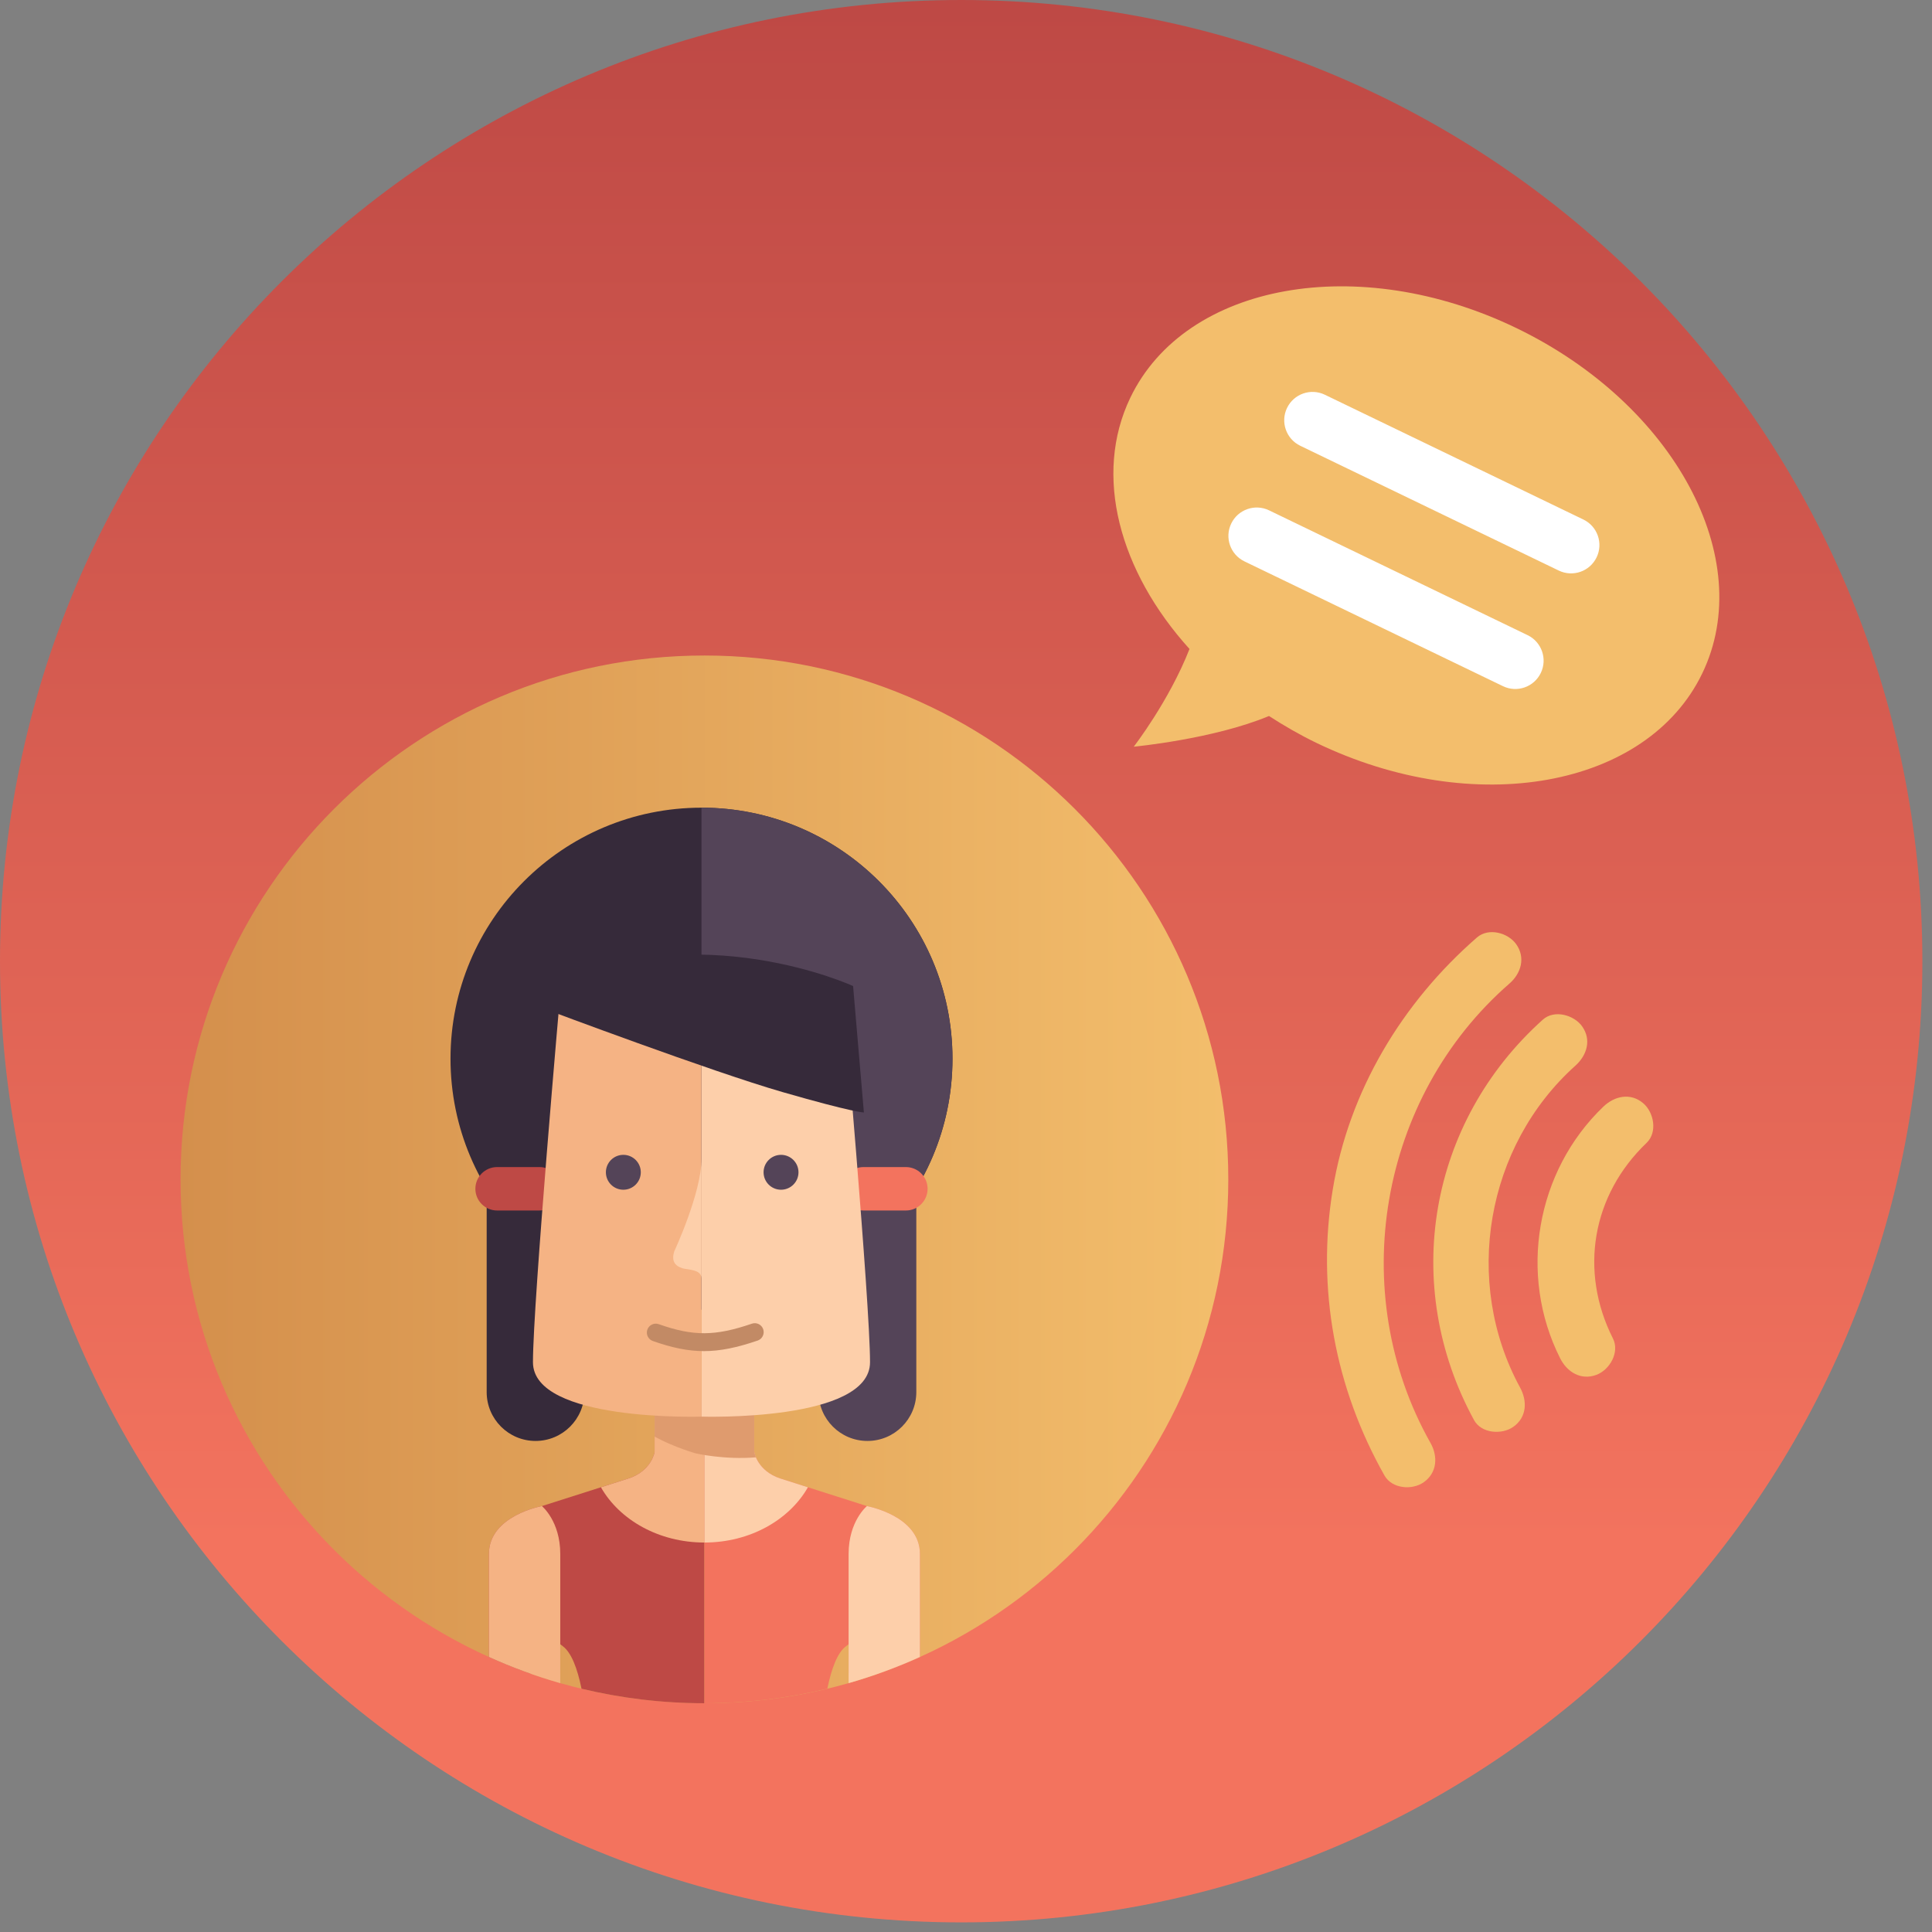 <?xml version="1.0" encoding="UTF-8" standalone="no"?><!DOCTYPE svg PUBLIC "-//W3C//DTD SVG 1.1//EN" "http://www.w3.org/Graphics/SVG/1.1/DTD/svg11.dtd"><svg width="100%" height="100%" viewBox="0 0 148 148" version="1.1" xmlns="http://www.w3.org/2000/svg" xmlns:xlink="http://www.w3.org/1999/xlink" xml:space="preserve" style="fill-rule:evenodd;clip-rule:evenodd;stroke-linejoin:round;stroke-miterlimit:1.414;"><rect x="0" y="0" width="148" height="148" fill="#808080" stroke="none"/><g><g><path d="M147.263,73.632c0,40.665 -32.966,73.631 -73.631,73.631c-40.666,0 -73.632,-32.966 -73.632,-73.631c0,-40.666 32.966,-73.632 73.632,-73.632c40.665,0 73.631,32.966 73.631,73.632Z" style="fill:url(#_Linear1);"/><path d="M114.168,28.749c9.604,4.222 15.063,12.967 12.183,19.517c-2.879,6.551 -13.014,8.441 -22.618,4.219c-9.603,-4.222 -15.062,-12.967 -12.183,-19.517c2.88,-6.551 13.014,-8.441 22.618,-4.219Z" style="fill:#fff;"/><path d="M94.318,40.106c0.52,-1.08 1.819,-1.532 2.898,-1.012l19.805,9.562c1.079,0.52 1.532,1.818 1.011,2.897c-0.522,1.08 -1.819,1.532 -2.898,1.011l-19.805,-9.56c-1.08,-0.522 -1.532,-1.819 -1.011,-2.898Zm27.989,2.59c-0.521,1.081 -1.818,1.533 -2.898,1.012l-19.804,-9.56c-1.08,-0.521 -1.533,-1.818 -1.012,-2.898c0.521,-1.08 1.819,-1.532 2.897,-1.011l19.806,9.56c1.079,0.522 1.532,1.819 1.011,2.897Zm-31.186,7.018c-1.567,3.998 -4.271,7.486 -4.271,7.486c0,0 6.08,-0.569 10.362,-2.351c1.142,0.739 2.341,1.435 3.618,2.053c12.095,5.838 25.333,3.46 29.568,-5.312c4.235,-8.773 -2.138,-20.618 -14.233,-26.457c-12.095,-5.839 -25.333,-3.46 -29.568,5.312c-2.874,5.956 -0.851,13.323 4.524,19.269Z" style="fill:#f3be6c;fill-rule:nonzero;"/><g><path d="M94.093,90.345c0,22.163 -17.967,40.131 -40.13,40.131c-22.165,0 -40.131,-17.968 -40.131,-40.131c0,-22.163 17.966,-40.13 40.131,-40.13c22.163,0 40.13,17.967 40.13,40.13Z" style="fill:url(#_Linear2);"/><path d="M53.963,107.213l-3.817,0l0,4.027c0,0 -0.24,1.453 -2.01,2.021c-1.744,0.56 -6.624,2.112 -6.624,2.112c0,0 -4.059,0.731 -4.059,3.667l0,7.893c1.012,0.458 2.049,0.872 3.104,1.246l2.362,0l0,-2.223l0.201,0.156c0.651,0.49 1.107,1.687 1.427,3.251c3.021,0.725 6.173,1.113 9.416,1.113l0,-23.263Z" style="fill:#be4945;fill-rule:nonzero;"/><path d="M66.411,115.373c0,0 -4.879,-1.552 -6.624,-2.112c-1.768,-0.568 -2.008,-2.021 -2.008,-2.021l0,-4.027l-3.816,0l0,23.263c3.241,0 6.393,-0.388 9.414,-1.113c0.321,-1.564 0.776,-2.761 1.427,-3.251l0.203,-0.156l0,2.223l2.36,0c1.055,-0.374 2.092,-0.788 3.104,-1.246l0,-7.893c0,-2.935 -4.056,-3.665 -4.06,-3.667Z" style="fill:#f3735e;fill-rule:nonzero;"/><path d="M41.512,115.373c0,0 -4.059,0.731 -4.059,3.667l0,7.893c1.757,0.795 3.583,1.466 5.466,2.004l0,-9.897c0,-2.522 -1.407,-3.667 -1.407,-3.667Z" style="fill:#f5b384;fill-rule:nonzero;"/><path d="M66.411,115.373c0,0 -1.404,1.145 -1.404,3.667l0,9.897c1.881,-0.538 3.707,-1.209 5.464,-2.004l0,-7.893c0,-2.936 -4.06,-3.667 -4.06,-3.667Z" style="fill:#fdcfaa;fill-rule:nonzero;"/><path d="M50.145,111.24c0,0 -0.241,1.453 -2.009,2.021c-0.503,0.161 -1.269,0.406 -2.102,0.672c1.429,2.505 4.442,4.232 7.929,4.232l0,-10.952l-3.818,0l0,4.027Z" style="fill:#f5b384;fill-rule:nonzero;"/><path d="M57.779,111.24l0,-4.027l-3.816,0l0,10.952c3.485,0 6.498,-1.727 7.927,-4.232c-0.833,-0.266 -1.598,-0.511 -2.103,-0.672c-1.768,-0.568 -2.008,-2.021 -2.008,-2.021Z" style="fill:#fdcfaa;fill-rule:nonzero;"/><path d="M57.779,107.213l-7.634,0l0,2.838c1.534,0.84 3.17,1.289 3.17,1.289c0,0 2.172,0.5 4.592,0.299l-0.128,-0.383c0,-1.011 0,-4.043 0,-4.043Z" style="fill:#df9b6e;"/><path d="M72.964,81.099c0,10.619 -8.607,19.226 -19.227,19.226c-10.618,0 -19.226,-8.607 -19.226,-19.226c0,-10.618 8.608,-19.227 19.226,-19.227c10.62,0 19.227,8.609 19.227,19.227Z" style="fill:#362a3a;fill-rule:nonzero;"/><path d="M72.964,81.099c0,-10.618 -8.607,-19.227 -19.227,-19.227l0,38.453c10.62,0 19.227,-8.607 19.227,-19.226Z" style="fill:#544458;fill-rule:nonzero;"/><path d="M44.769,106.639c0,2.069 -1.676,3.744 -3.744,3.744c-2.067,0 -3.744,-1.675 -3.744,-3.744l0,-20.012c0,-2.067 1.677,-3.744 3.744,-3.744c2.068,0 3.744,1.677 3.744,3.744l0,20.012Z" style="fill:#362a3a;fill-rule:nonzero;"/><path d="M42.987,91.067c0,0.918 -0.744,1.663 -1.663,1.663l-3.244,0c-0.919,0 -1.664,-0.745 -1.664,-1.663c0,-0.919 0.745,-1.664 1.664,-1.664l3.244,0c0.919,0 1.663,0.745 1.663,1.664Z" style="fill:#be4945;fill-rule:nonzero;"/><path d="M62.705,106.639c0,2.069 1.676,3.744 3.745,3.744c2.067,0 3.744,-1.675 3.744,-3.744l0,-20.012c0,-2.067 -1.677,-3.744 -3.744,-3.744c-2.069,0 -3.745,1.677 -3.745,3.744l0,20.012Z" style="fill:#544458;fill-rule:nonzero;"/><path d="M64.487,91.067c0,0.918 0.745,1.663 1.663,1.663l3.245,0c0.918,0 1.663,-0.745 1.663,-1.663c0,-0.919 -0.745,-1.664 -1.663,-1.664l-3.245,0c-0.918,0 -1.663,0.745 -1.663,1.664Z" style="fill:#f3735e;fill-rule:nonzero;"/><path d="M53.737,75.048l0,33.472c0,0 12.911,0.41 12.911,-4.167c0,-4.577 -2.118,-28.554 -2.118,-28.554l-10.793,-0.751Z" style="fill:#fdcfaa;fill-rule:nonzero;"/><path d="M53.737,75.048l0,33.472c0,0 -12.91,0.41 -12.91,-4.167c0,-4.577 2.117,-28.554 2.117,-28.554l10.793,-0.751Z" style="fill:#f5b384;fill-rule:nonzero;"/><path d="M42.075,75.536l-0.159,1.823c0,0 12.569,4.722 18.02,6.296c5.454,1.573 6.242,1.566 6.242,1.566l-0.827,-9.685c0,0 -11.789,-5.426 -23.276,0Z" style="fill:#362a3a;fill-rule:nonzero;"/><path d="M58.493,89.802c0,0.739 0.599,1.337 1.338,1.337c0.737,0 1.337,-0.598 1.337,-1.337c0,-0.737 -0.6,-1.336 -1.337,-1.336c-0.739,0 -1.338,0.599 -1.338,1.336Z" style="fill:#544458;fill-rule:nonzero;"/><path d="M49.088,89.802c0,0.739 -0.598,1.337 -1.337,1.337c-0.737,0 -1.337,-0.598 -1.337,-1.337c0,-0.737 0.6,-1.336 1.337,-1.336c0.739,0 1.337,0.599 1.337,1.336Z" style="fill:#544458;fill-rule:nonzero;"/><path d="M53.737,88.774c0,2.621 -2.09,7.093 -2.09,7.093c-0.21,0.698 0.012,1.097 0.645,1.292c0.362,0.111 1.445,0.07 1.445,0.766c0,0 0,-6.995 0,-9.151Z" style="fill:#fdcfaa;fill-rule:nonzero;"/><path d="M53.923,103.501c-1.235,0 -2.451,-0.259 -3.915,-0.775c-0.356,-0.124 -0.543,-0.516 -0.417,-0.871c0.124,-0.356 0.517,-0.543 0.87,-0.418c2.653,0.936 4.319,0.926 7.136,-0.037c0.355,-0.125 0.746,0.068 0.868,0.425c0.122,0.357 -0.069,0.746 -0.426,0.868c-1.577,0.539 -2.855,0.808 -4.116,0.808Z" style="fill:#c28a65;fill-rule:nonzero;"/></g><g><path d="M112.917,108.784c-5.636,-10.339 -3.492,-22.812 5.273,-30.676c0.877,-0.787 2.39,-0.36 3.01,0.518c0.737,1.044 0.357,2.224 -0.518,3.009c-6.862,6.157 -8.65,16.562 -4.237,24.657c0.562,1.032 0.526,2.272 -0.518,3.01c-0.877,0.619 -2.445,0.517 -3.01,-0.518Z" style="fill:#f3be6c;fill-rule:nonzero;"/><path d="M106.056,113.028c-3.779,-6.698 -5.209,-14.288 -3.963,-21.896c1.238,-7.56 5.313,-14.32 11.047,-19.316c0.889,-0.774 2.382,-0.37 3.01,0.517c0.73,1.034 0.369,2.238 -0.518,3.01c-9.993,8.706 -12.561,23.65 -6.049,35.193c0.578,1.024 0.516,2.279 -0.518,3.01c-0.887,0.626 -2.43,0.508 -3.009,-0.518Z" style="fill:#f3be6c;fill-rule:nonzero;"/><path d="M119.516,104.054c-3.224,-6.391 -1.858,-14.335 3.314,-19.284c0.848,-0.812 2.069,-1.084 3.042,-0.263c0.827,0.696 1.116,2.227 0.264,3.042c-4.183,4.002 -5.183,9.82 -2.576,14.989c0.531,1.053 -0.252,2.4 -1.264,2.78c-1.192,0.448 -2.252,-0.215 -2.78,-1.264Z" style="fill:#f3be6c;fill-rule:nonzero;"/></g></g></g><defs><linearGradient id="_Linear1" x1="0" y1="0" x2="1" y2="0" gradientUnits="userSpaceOnUse" gradientTransform="matrix(5.23325e-09,-116.562,116.562,5.23325e-09,73.632,117.791)"><stop offset="0" style="stop-color:#f3735e;stop-opacity:1"/><stop offset="1" style="stop-color:#be4945;stop-opacity:1"/></linearGradient><linearGradient id="_Linear2" x1="0" y1="0" x2="1" y2="0" gradientUnits="userSpaceOnUse" gradientTransform="matrix(-80.261,7.20691e-09,-7.20691e-09,-80.261,94.093,90.345)"><stop offset="0" style="stop-color:#f3be6c;stop-opacity:1"/><stop offset="1" style="stop-color:#d48f4c;stop-opacity:1"/></linearGradient></defs></svg>